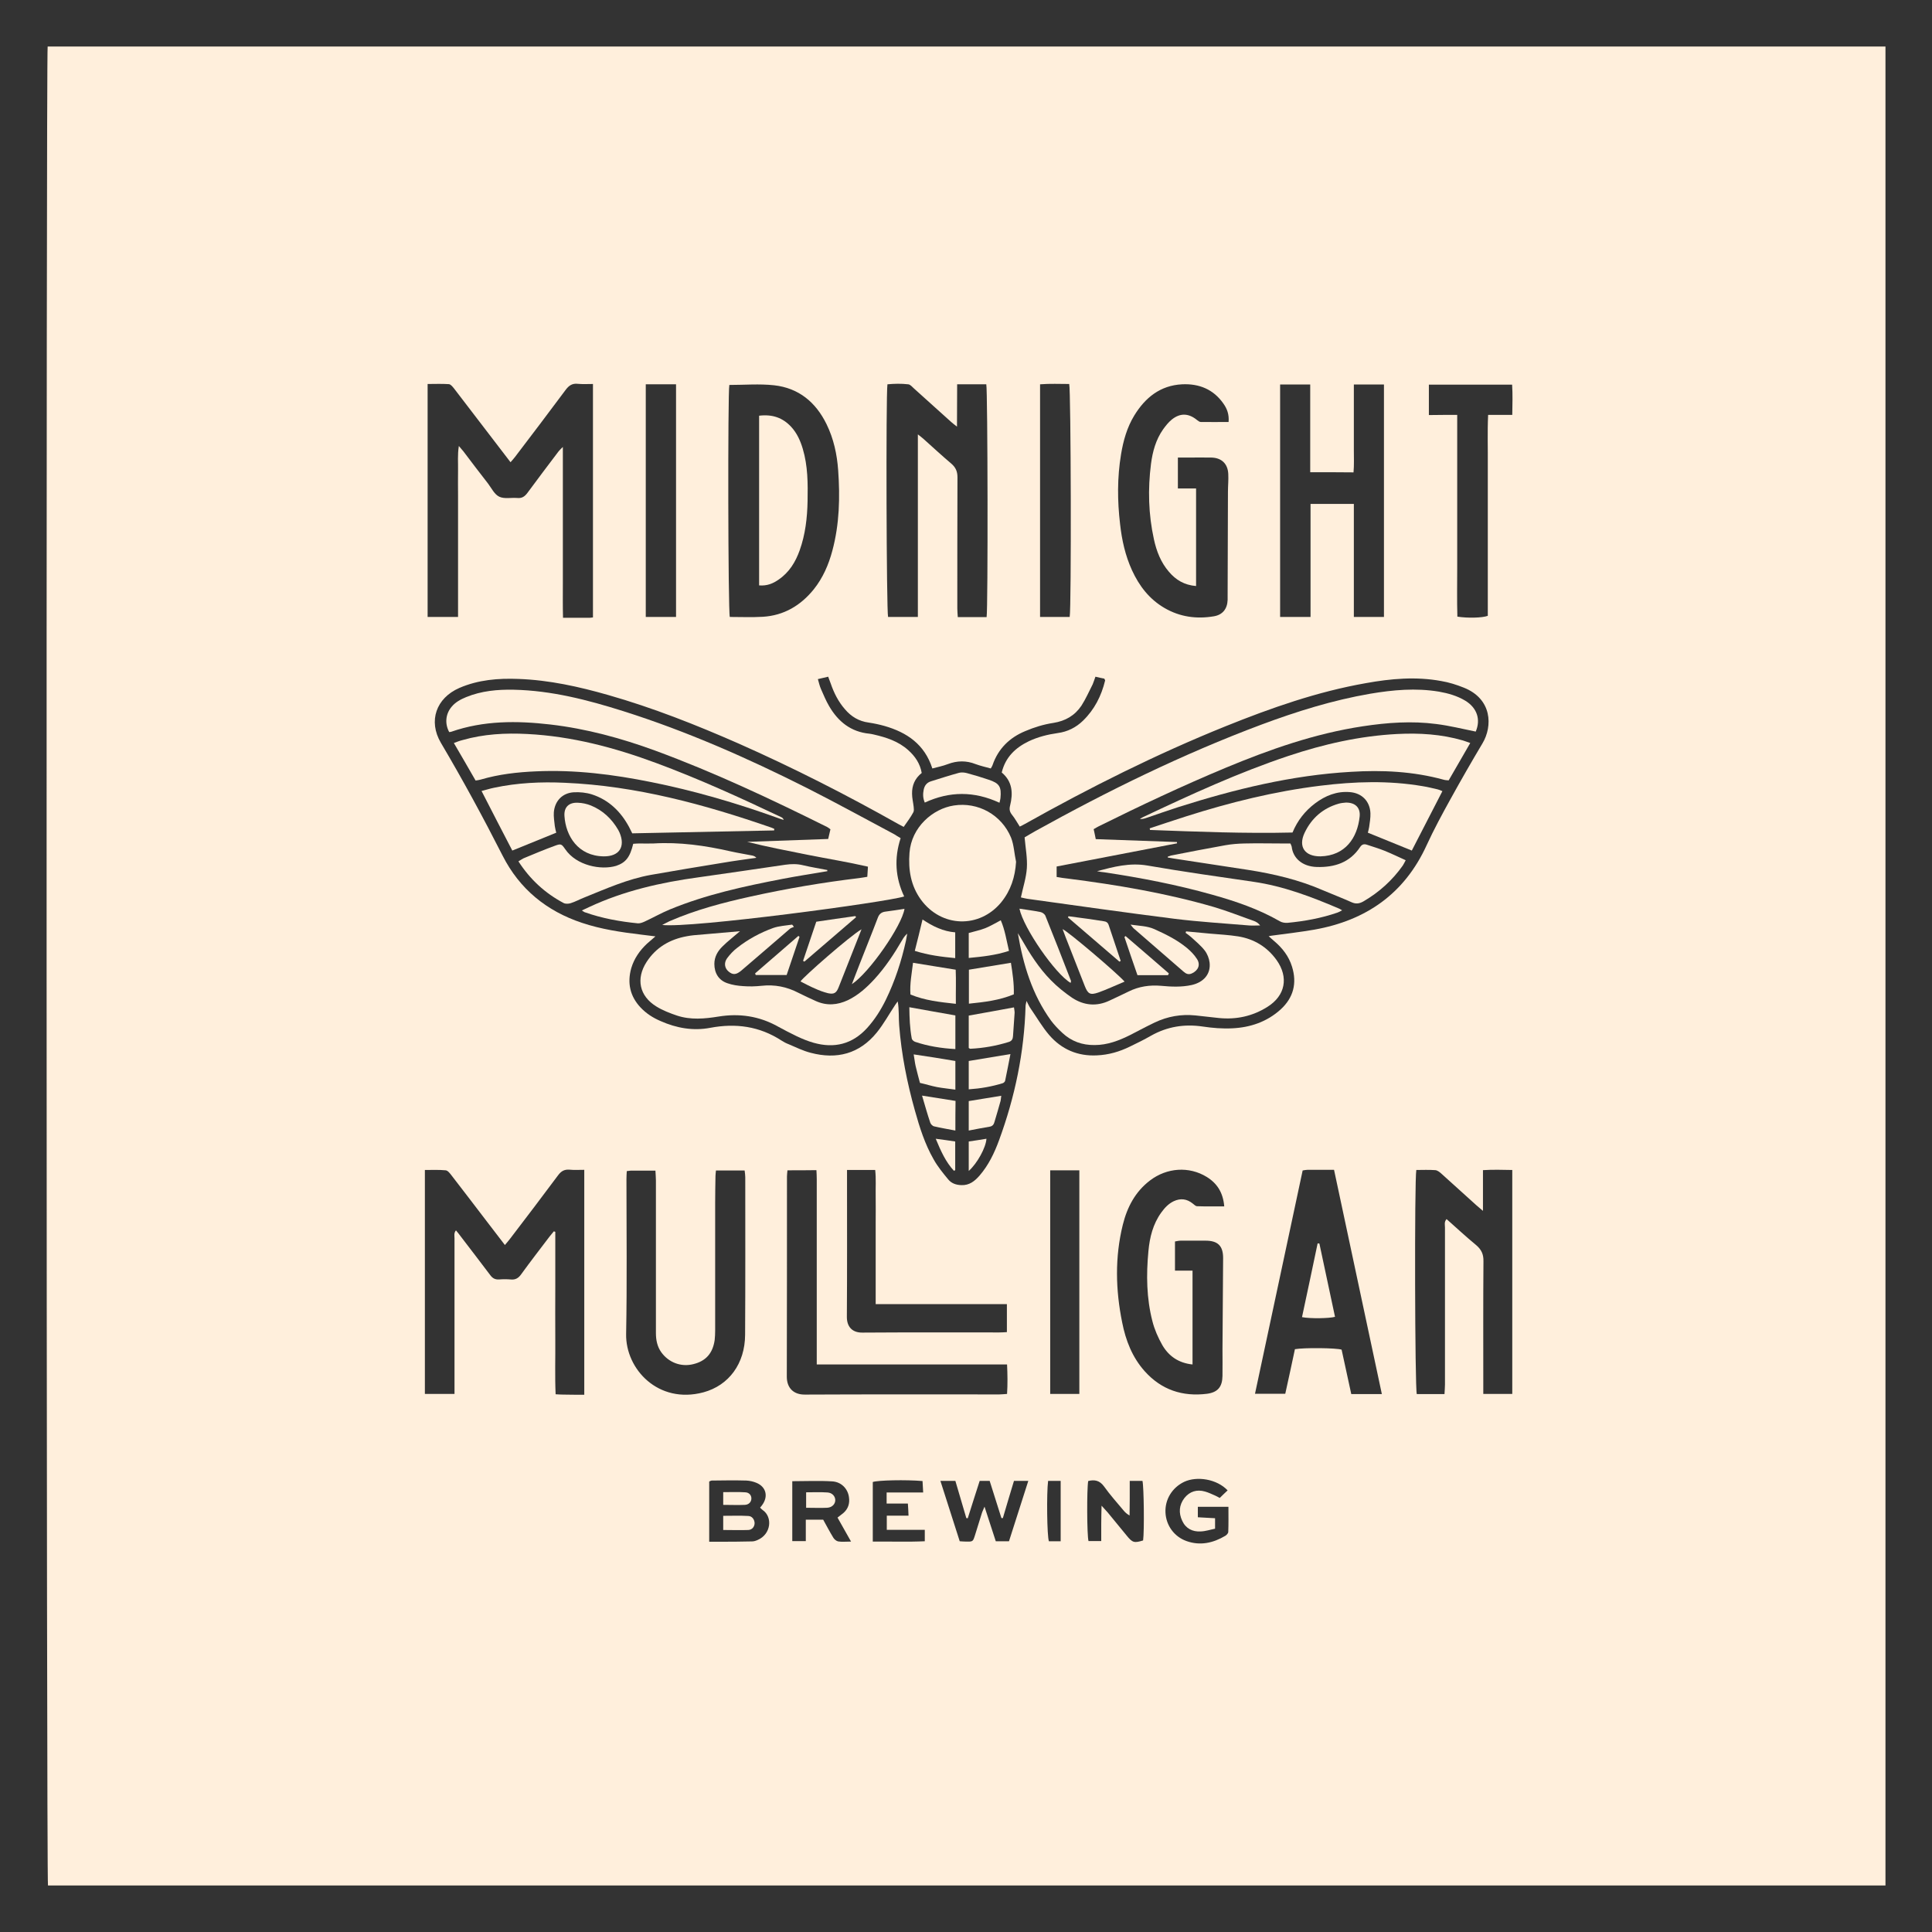 <?xml version="1.0" encoding="utf-8"?>
<!-- Generator: Adobe Illustrator 26.0.1, SVG Export Plug-In . SVG Version: 6.00 Build 0)  -->
<svg version="1.1" id="Layer_1" xmlns="http://www.w3.org/2000/svg" xmlns:xlink="http://www.w3.org/1999/xlink" x="0px" y="0px"
	 viewBox="0 0 1200 1200" style="enable-background:new 0 0 1200 1200;" xml:space="preserve">
<rect x="0" y="0" width="1200" height="1200" fill="#333333" stroke="none"/>
<style type="text/css">
	.st0{fill:#FFEFDC;}
</style>
<g>
	<path class="st0" d="M29.6,28.9c380.6,0,760.9,0,1141.5,0c0,380.7,0,761.3,0,1142.2c-380.4,0-760.9,0-1141.3,0
		C28.8,1167.8,28.6,35,29.6,28.9z M561.3,513.6c-1.3-0.7-2.4-1.3-3.4-1.8c-32.3-18.2-65.3-35-99.2-50
		c-26.4-11.6-53.2-22.2-80.9-30.1c-18.2-5.2-36.6-9.3-55.7-10c-12.6-0.5-25,0.5-36.8,5.6c-14.4,6.3-19.4,20.5-11.5,34
		c13.6,23,26.3,46.4,38.4,70.2c10.5,20.7,27.3,34.4,49.3,41.7c11.9,4,24.3,5.8,36.7,7.3c2.7,0.3,5.5,0.7,8.9,1.1
		c-2.2,1.9-3.7,3.2-5.2,4.5c-4.5,4.2-8,9.2-9.8,15.2c-2.6,9.2-0.8,17.5,5.8,24.5c3.5,3.7,7.7,6.4,12.4,8.4
		c9.9,4.4,20.3,6.2,30.8,4.2c15.9-3,30.6-1,44.3,7.9c1.4,0.9,2.9,1.7,4.5,2.3c4.5,1.9,8.9,4.1,13.6,5.3c16.2,4.3,30.3,0.7,41.1-12.6
		c4.3-5.3,7.6-11.4,11.4-17.1c0.5-0.8,1.1-1.5,1.6-2.2c0.9,5.2,0.5,10,0.9,14.9c1.4,18,4.9,35.6,9.8,53c2.9,10.4,6.2,20.8,11.6,30.2
		c2.5,4.5,5.8,8.5,9.1,12.5c2,2.4,4.8,3.4,8.1,3.5c5,0.2,8.3-2.5,11.3-5.9c5.6-6.5,9.2-14,12.1-21.9c9.9-26.9,15.7-54.7,16.5-83.5
		c0-0.7,0.3-1.5,0.6-3.1c1.1,2.1,1.7,3.6,2.6,4.8c3.8,5.5,7.2,11.4,11.5,16.4c7.7,8.9,17.7,13.2,29.6,12.6
		c7.3-0.3,14.1-2.3,20.6-5.5c4.4-2.1,8.8-4.3,13-6.7c10.1-5.7,20.8-7.4,32.2-5.7c6,0.9,12.2,1.4,18.2,1.1c11.2-0.5,21.6-4,30.1-11.7
		c8-7.3,10.3-16.3,7.1-26.6c-2-6.5-6-11.6-11.1-15.9c-1-0.9-2-1.7-3.4-3c1.2-0.2,1.7-0.4,2.2-0.4c8.8-1.2,17.6-2.2,26.2-3.7
		c32-5.7,55.9-22.2,69.7-52.4c4.5-9.8,9.7-19.4,14.9-28.8c6.4-11.6,13-23.1,19.8-34.5c6.4-10.7,6-27.6-11.6-34.6
		c-4.5-1.8-9.2-3.3-14-4.1c-15.7-2.9-31.3-1.5-46.8,1.3c-30.2,5.3-58.9,15.4-87.2,26.8c-42.9,17.3-84.2,38-124.5,60.6
		c-1,0.6-2.1,1.1-3.3,1.7c-1.7-2.6-3-5.1-4.8-7.3c-1.5-1.9-1.8-3.4-1.2-5.8c1.9-7.6,1.5-14.9-5.2-20.5c2.3-9.5,8.5-15.4,16.8-19.4
		c5.7-2.7,11.7-4.2,18-5.1c6.1-0.8,11.4-3.5,15.7-7.7c7.1-6.9,11.4-15.4,13.7-24.9c0.1-0.2-0.2-0.5-0.5-1.2
		c-1.6-0.3-3.5-0.7-5.5-1.2c-0.7,1.9-1.1,3.3-1.7,4.7c-2.3,4.5-4.3,9.1-7,13.3c-4.1,6.1-9.9,9.5-17.4,10.7c-6,0.9-11.9,2.7-17.5,5.1
		c-9.7,4-16.8,10.9-20.3,21.1c-0.2,0.7-0.7,1.3-1.1,2.1c-3.3-0.9-6.4-1.6-9.4-2.7c-5.8-2.3-11.5-2.2-17.3,0
		c-3.1,1.2-6.3,1.8-9.6,2.7c-4.8-15-15.8-22.4-29.7-26.4c-3.2-0.9-6.5-1.6-9.8-2.1c-6.1-0.8-10.9-3.7-14.8-8.3
		c-4.1-4.7-6.8-10.1-8.8-15.9c-0.5-1.4-1-2.7-1.6-4.3c-2.3,0.5-4.2,1-6.4,1.5c0.7,2.4,1.1,4.3,1.9,6.1c1.6,3.6,3.1,7.3,5.1,10.7
		c5.6,9.6,13.5,16,25,17.1c0.9,0.1,1.8,0.3,2.7,0.5c7.8,1.8,15.3,4.2,21.4,9.7c4.3,3.8,7.4,8.4,8.4,14.2c-4.3,3.4-6.1,7.8-6,12.9
		c0,2.7,0.7,5.4,1,8.1c0.1,1.1,0.3,2.5-0.2,3.4C565.6,507.7,563.5,510.4,561.3,513.6z M368.3,383.5c0-48.3,0-96.4,0-145
		c-3.3,0-6.4,0.2-9.4-0.1c-3.5-0.4-5.6,1.1-7.6,3.8c-10.4,14-20.9,27.8-31.4,41.6c-0.8,1.1-1.7,2-2.8,3.3
		c-3.8-4.9-7.3-9.5-10.8-14.1c-8.1-10.5-16.1-21.1-24.2-31.6c-0.9-1.1-2.1-2.7-3.3-2.8c-4.3-0.3-8.7-0.1-13.2-0.1
		c0,48.6,0,96.5,0,144.7c6.3,0,12.3,0,18.9,0c0-5.3,0-10.3,0-15.3c0-5,0-10.1,0-15.1c0-5,0-10.1,0-15.1c0-5,0-10.1,0-15.1
		s0-10.1,0-15.1c0-5-0.1-10.1,0-15.1c0.1-4.9-0.4-9.9,0.5-15.4c1.2,1.5,2,2.3,2.8,3.3c5.1,6.7,10.1,13.4,15.3,20
		c2.2,2.9,4,6.8,7,8.2c3.1,1.5,7.4,0.5,11.2,0.8c3,0.3,4.7-1,6.4-3.3c6.3-8.6,12.8-17.1,19.2-25.6c0.6-0.8,1.3-1.4,2.7-2.8
		c0,8,0,15,0,21.9c0,7,0,14,0,21s0,14,0,21s0,14,0,21c0,6.9-0.1,13.9,0.1,21.2c5.7,0,10.7,0,15.7,0
		C366.3,383.8,367.2,383.6,368.3,383.5z M362.9,866.3c0-46.9,0-93,0-139.7c-3.3,0-6.3,0.2-9.3-0.1c-3.1-0.2-5,0.9-6.9,3.4
		c-9.8,13.2-19.8,26.3-29.8,39.4c-1,1.3-2,2.5-3.3,4c-4.1-5.4-7.8-10.2-11.5-15c-7.2-9.4-14.4-18.9-21.7-28.3c-1-1.3-2.3-3-3.6-3.1
		c-4.2-0.4-8.4-0.2-12.9-0.2c0,46.6,0,92.7,0,139.1c6.2,0,12,0,18.4,0c0-2.1,0-3.9,0-5.7c0-30.3,0-60.7,0-91c0-1.5-0.5-3.2,0.9-4.9
		c1.2,1.4,2.1,2.6,3,3.8c6.1,8,12.3,16,18.3,24c1.4,1.9,2.9,2.8,5.4,2.7c2.4-0.2,4.9-0.2,7.3,0c2.9,0.3,4.8-0.8,6.5-3.2
		c5.7-7.9,11.7-15.6,17.6-23.4c0.9-1.1,1.8-2.2,2.7-3.3c0.3,0.1,0.6,0.2,0.9,0.3c0,11.2,0,22.4,0,33.6c0,11.1-0.1,22.3,0,33.4
		c0.1,11.2-0.3,22.5,0.2,33.9c1.8,0.1,3.1,0.2,4.5,0.2C354,866.3,358.2,866.3,362.9,866.3z M612.8,383.3
		c0.9-5.4,0.7-140.9-0.2-144.6c-5.8,0-11.7,0-18.1,0c0,8.7-0.1,17.1-0.1,26.3c-1.8-1.4-2.7-2.1-3.6-2.9
		c-7.7-6.9-15.4-13.9-23.1-20.8c-1.1-1-2.3-2.5-3.6-2.6c-4.3-0.5-8.7-0.4-12.9,0c-1,7.4-0.6,141.2,0.4,144.5c6,0,12,0,18.5,0
		c0-12.8,0-25.3,0-37.8c0-12.5,0-25,0-37.5c0-12.4,0-24.8,0-38.1c1.8,1.4,2.7,2.1,3.6,2.9c5.7,5.1,11.3,10.3,17.1,15.2
		c2.8,2.4,3.9,4.9,3.9,8.6c-0.1,27.1-0.1,54.3-0.1,81.4c0,1.8,0.2,3.5,0.3,5.4C601.1,383.3,606.8,383.3,612.8,383.3z M453,239.1
		c-1,4.8-0.8,140.7,0.3,144.1c6.8,0,13.6,0.3,20.5-0.1c13.1-0.8,23.5-7,31.6-17c5.7-7.1,9.3-15.4,11.6-24.1
		c4.4-16.4,4.8-33.1,3.6-49.9c-0.7-9.9-2.8-19.6-7.2-28.6c-6.7-13.7-17.3-22.5-32.6-24.2C471.6,238.3,462.4,239.1,453,239.1z
		 M813.8,293.3c0-18.5,0-36.4,0-54.5c-6.6,0-12.6,0-18.7,0c0,48.3,0,96.2,0,144.4c6.3,0,12.3,0,18.9,0c0-23.6,0-46.8,0-70.2
		c9.2,0,17.8,0,26.9,0c0,23.5,0,46.8,0,70.2c6.5,0,12.5,0,18.7,0c0-48.3,0-96.2,0-144.4c-6.3,0-12.3,0-18.7,0c0,4.9,0,9.4,0,14
		c0,4.4,0,8.8,0,13.3c0,4.6,0,9.1,0,13.7c0,4.5,0.2,9-0.2,13.6C831.6,293.3,823.1,293.3,813.8,293.3z M879.7,726.7
		c-1.2,6.1-0.9,136,0.3,139.2c5.5,0,11.1,0,17.2,0c0.1-2.1,0.3-4.1,0.3-6c0-32.5,0-64.9,0-97.4c0-1.7-0.6-3.6,1-5.3
		c6.2,5.5,12.1,11,18.3,16.1c3.3,2.8,4.7,5.7,4.6,10.1c-0.2,25.6-0.1,51.2-0.1,76.8c0,1.8,0,3.6,0,5.6c6.3,0,12,0,18,0
		c0-46.4,0-92.5,0-139.1c-6.1-0.1-11.9-0.3-18.2,0.1c0,8.6,0,16.5,0,25.3c-1.9-1.6-3-2.5-4.1-3.5c-7.2-6.5-14.5-13.1-21.7-19.6
		c-1.1-1-2.5-2.1-3.8-2.2C887.5,726.5,883.5,726.7,879.7,726.7z M763.1,262.1c0.4-4.8-1-8.3-3.2-11.4c-6.2-8.9-15.1-12.5-25.7-12
		c-13.6,0.7-22.9,8.3-29.7,19.4c-4.5,7.4-6.8,15.6-8.2,24.1c-2.4,14.4-2.3,28.9-0.6,43.3c1.1,9.9,3.2,19.5,7.4,28.7
		c4.5,9.8,10.8,18,20.3,23.5c9.5,5.5,19.8,6.9,30.5,5.1c5.5-0.9,8.4-4.6,8.6-10.2c0-1.1,0-2.1,0-3.2c0.1-21.3,0.1-42.7,0.2-64
		c0-3.7,0.4-7.3,0.2-11c-0.3-6.4-4.2-10.1-10.6-10.2c-4.9-0.1-9.8,0-14.6,0c-1.9,0-3.9,0-6.1,0c0,6.6,0,12.6,0,19.2
		c4,0,7.7,0,11.3,0c0,20.5,0,40.4,0,60.6c-7.3-0.6-12.6-3.8-16.9-8.9c-5-5.8-7.7-12.8-9.3-20.2c-3.4-15.5-3.8-31.1-1.8-46.8
		c1-7.6,3-15,7.5-21.4c1.6-2.2,3.3-4.4,5.4-6.1c5.2-4.2,10.5-4,15.7,0.3c0.7,0.5,1.5,1.2,2.3,1.2
		C751.5,262.2,757.1,262.1,763.1,262.1z M389.3,727.4c-0.1,1.8-0.2,3.4-0.2,5.1c0,32,0.4,64-0.2,96.1c-0.4,21.7,19.9,43.7,48,36.2
		c15.9-4.3,25.8-17.9,25.9-35.7c0.2-32.6,0.1-65.3,0.1-97.9c0-1.3-0.2-2.6-0.4-4.2c-6.1,0-11.8,0-17.8,0c-0.1,1.3-0.3,2.3-0.3,3.4
		c-0.1,5.6-0.2,11.3-0.2,16.9c0,26.4,0,52.8,0,79.1c0,2-0.1,4-0.3,5.9c-1.2,8.3-5.5,13.1-13.3,15c-7.6,1.9-15.2-1-19.8-7.3
		c-2.6-3.6-3.4-7.7-3.4-12.1c0-31.6,0-63.1,0-94.7c0-1.9-0.2-3.8-0.3-6.1c-5.2,0-9.9,0-14.6,0C391.7,727,390.7,727.3,389.3,727.4z
		 M858.3,865.9c-10-46.8-19.8-92.9-29.7-139.3c-5.8,0-11.2,0-16.5,0c-0.9,0-1.8,0.2-3,0.4c-9.9,46.2-19.7,92.3-29.6,138.7
		c6.7,0,12.7,0,18.8,0c2.1-9.5,4.1-18.7,6-27.7c5.7-1,25.7-0.8,29,0.3c2,9.1,4,18.3,6,27.6C845.8,865.9,851.7,865.9,858.3,865.9z
		 M760.4,749.3c-0.7-8.5-4.4-14.3-10.9-18.3c-10.9-6.7-24.7-5.8-35.2,2.2c-9.2,7-14.2,16.6-16.9,27.5c-5,20.2-4.5,40.5-0.4,60.7
		c2.2,11.2,6.3,21.7,14,30.3c10.4,11.6,23.5,15.9,38.7,14c6.7-0.9,9.5-4.3,9.6-11.1c0.1-5.5,0-11,0-16.5c0.1-18.9,0.3-37.8,0.4-56.7
		c0-7.6-3.3-10.8-10.9-10.8c-5.2,0-10.4,0-15.5,0c-1.2,0-2.3,0.3-3.5,0.5c0,6,0,11.7,0,18.1c3.9,0,7.4,0,10.9,0
		c0,19.8,0,38.9,0,58.3c-8.7-0.9-14.8-5.2-18.8-12.1c-2.6-4.6-4.8-9.6-6.1-14.7c-3.7-14.3-3.9-28.9-2.5-43.6c0.8-8.6,2.8-16.8,8-24
		c2.1-2.9,4.4-5.4,7.7-7c4.3-2,8.2-1.5,11.9,1.5c0.8,0.6,1.7,1.6,2.6,1.6C748.8,749.4,754.3,749.3,760.4,749.3z M489.1,726.9
		c-0.1,1.4-0.3,2.6-0.3,3.8c0,41.5,0,82.9-0.1,124.4c0,7.1,4.3,11.2,11.3,11.1c40.2-0.2,80.5-0.1,120.7-0.1c1.5,0,2.9-0.2,4.8-0.3
		c0.4-6.2,0.3-12,0-18.3c-39.5,0-78.5,0-118.2,0c0-2.2,0-3.9,0-5.7c0-36.4,0-72.9,0-109.3c0-1.9-0.1-3.8-0.2-5.7
		C500.8,726.9,495.1,726.9,489.1,726.9z M905.1,257.7c0,10.9,0,21.2,0,31.5c0,10.5,0,21,0,31.5c0,10.4,0,20.7,0,31.1
		c0,10.4-0.2,20.9,0.1,31.2c6.2,1,15.5,0.8,18.9-0.5c0-10.2,0-20.6,0-30.9c0-10.4,0-20.7,0-31.1c0-10.5,0-21,0-31.5
		c0.1-10.3-0.3-20.6,0.2-31.3c5.1,0,9.8,0,15,0c0.1-6.6,0.3-12.7-0.1-18.8c-17.6,0-34.6,0-51.7,0c0,6.3,0,12.3,0,18.9
		C893.5,257.7,899,257.7,905.1,257.7z M543.9,810c0-6.2,0-11.6,0-17.1c0-5.5,0-11,0-16.5c0-5.6,0-11.3,0-16.9c0-5.5,0.1-11,0-16.5
		c-0.1-5.4,0.3-10.8-0.3-16.3c-6,0-11.6,0-17.5,0c0,1.7,0,3.1,0,4.4c0,29,0.1,57.9-0.1,86.9c0,5.7,3,9.8,9.7,9.7
		c28.3-0.2,56.7-0.1,85-0.1c1.5,0,3-0.1,4.7-0.2c0-5.9,0-11.4,0-17.4C598.3,810,571.5,810,543.9,810z M401.1,238.7
		c0,48.4,0,96.3,0,144.5c6.4,0,12.5,0,18.8,0c0-48.3,0-96.2,0-144.5C413.5,238.7,407.5,238.7,401.1,238.7z M646,383.2
		c6.5,0,12.5,0,18.4,0c1.1-5.5,0.8-141.2-0.3-144.7c-5.9,0-11.9-0.3-18.1,0.2C646,287.1,646,334.9,646,383.2z M652.3,726.9
		c0,46.6,0,92.6,0,138.9c6.1,0,12,0,18.1,0c0-46.4,0-92.5,0-138.9C664.4,726.9,658.5,726.9,652.3,726.9z M584.1,919.8
		c4.2,13,8.1,25.3,12,37.5c1.6,0.1,2.6,0.2,3.7,0.2c4.5,0.1,4.5,0.1,5.8-4c1.4-4.5,2.8-9,4.2-13.5c0.3-1.1,0.9-2.1,1.7-4.2
		c2.6,7.9,4.8,14.8,7,21.5c2.9,0,5.4,0,8.2,0c4-12.4,7.9-24.8,12-37.5c-3.4,0-6,0-8.9,0c-2.4,7.8-4.6,15.4-6.9,23.1
		c-0.3,0-0.6,0-0.9,0c-2.4-7.6-4.8-15.3-7.3-23.1c-2.1,0-4,0-6.2,0c-2.5,7.8-5,15.5-7.4,23.2c-0.3,0-0.6,0-0.9-0.1
		c-2.3-7.7-4.5-15.4-6.8-23.1C590.2,919.8,587.6,919.8,584.1,919.8z M440.5,957.6c2.1,0,3.6,0,5.1,0c7.2,0,14.3,0,21.5-0.2
		c1.2,0,2.4-0.4,3.5-0.9c8.4-3.6,9.4-14.3,3.1-18.6c-0.6-0.4-1.1-1-1.6-1.5c0.6-0.7,1-1.1,1.3-1.6c3.9-5.3,2.5-11.3-3.6-13.8
		c-1.9-0.8-4.1-1.3-6.2-1.4c-7.2-0.2-14.3-0.1-21.5,0c-0.5,0-1.1,0.4-1.6,0.6C440.5,932.5,440.5,944.7,440.5,957.6z M492.1,920
		c0,12.5,0,24.7,0,37.2c2.8,0,5.3,0,8.4,0c0-4.6,0-8.9,0-13.3c4,0,7.3,0,10.8,0c2.1,3.8,4.1,7.6,6.3,11.2c0.6,1,1.9,2.1,3,2.3
		c2.3,0.4,4.7,0.1,8,0.1c-3.1-5.5-5.7-10.2-8.4-14.9c1.4-1.1,2.5-1.9,3.6-2.8c3-2.6,4.1-6,3.5-9.9c-0.7-5.2-4.7-9.5-10.5-9.8
		C508.8,919.6,500.7,920,492.1,920z M701.7,919.8c0,3.9,0,7.4,0,10.9c0,3.5-0.1,7.1-0.1,10.6c-1.8-1-2.9-2.1-3.8-3.2
		c-4.1-4.9-8.4-9.7-12.1-14.9c-2.7-3.7-5.9-4.3-9.8-3.3c-0.9,4.9-0.8,34,0.2,37.3c2.5,0,5,0,7.9,0c0-3.8,0-7.3,0-10.8
		c0-3.4,0.1-6.8,0.2-11.2c1.8,2,2.8,3.1,3.8,4.2c4,4.8,7.9,9.7,11.9,14.5c3.5,4.3,4.6,4.6,10.1,2.9c0.8-5.7,0.5-33.5-0.4-37
		C707.2,919.8,704.8,919.8,701.7,919.8z M762.5,925.7c-6.7-7.1-19.1-9-27-5.3c-7.5,3.6-12,11-11.6,19.1c0.4,8.1,5.5,15,13.1,17.7
		c8.5,3,16.5,1.2,24.1-3.3c0.8-0.5,1.8-1.6,1.8-2.4c0.2-5.1,0.1-10.3,0.1-15.6c-6.7,0-12.8,0-19,0c0,2.4,0,4.4,0,6.5
		c3.9,0.2,7.3,0.4,10.7,0.6c0,2.3,0,4.1,0,6.5c-3,0.6-5.9,1.6-8.9,1.7c-5.1,0.3-9.3-1.8-11.5-6.6c-2.3-4.9-2-9.8,1.4-14.2
		c3.3-4.1,7.7-5.4,12.7-4c2.2,0.6,4.2,1.6,6.3,2.5c0.9,0.4,1.8,0.9,2.9,1.5C759.2,928.8,760.7,927.4,762.5,925.7z M542.1,957.5
		c11.2-0.1,21.7,0.3,32.3-0.2c0-2.6,0-4.6,0-7.1c-8.1,0-15.8,0-23.6,0c0-3.1,0-5.7,0-8.8c4.6,0,8.8,0,13.5,0
		c-0.1-2.7-0.2-4.8-0.4-7.5c-4.7,0-8.9,0-13.2,0c0-2.4,0-4.3,0-6.9c7.6,0,15,0,22.7,0c-0.2-2.9-0.3-5-0.4-7.1
		c-10.3-0.9-27.8-0.5-30.9,0.6C542.1,932.6,542.1,944.7,542.1,957.5z M651,919.8c-1,7.4-0.7,34.5,0.5,37.5c2.4,0,4.7,0,7.3,0
		c0-12.6,0-25,0-37.5C656,919.8,653.6,919.8,651,919.8z"/>
	<path class="st0" d="M559.4,520.6c-4.1,12.5-3.3,24.6,2.2,36.2c-10.5,3.5-132.7,19.9-150.3,17.7c2-1,3.2-1.7,4.5-2.3
		c16.3-7.1,33.4-11.6,50.7-15.4c22.2-4.9,44.6-8.7,67.1-11.4c1.6-0.2,3.2-0.5,5.1-0.8c0.1-2.1,0.2-3.9,0.4-6.3
		c-12.6-2.9-25.1-4.9-37.6-7.4c-12.5-2.5-25-4.9-37.4-8c16.7-0.6,33.4-1.2,50.3-1.8c0.5-2.1,0.9-4,1.4-6c-0.8-0.6-1.4-1.1-2-1.4
		c-35-17.4-70.2-34-106.9-47.5c-21.1-7.7-42.7-13.6-65.1-16.2c-20.7-2.4-41.4-2.5-61.5,4.5c-0.4,0.1-0.9,0.2-1.3,0.2
		c-2.8-5.2-2.3-11.2,1.5-15.7c2.4-2.9,5.6-4.6,9-6c9.5-3.9,19.5-4.8,29.6-4.6c23.4,0.5,45.8,6.3,68,13.3
		c39.5,12.5,77.3,29.2,114.2,47.8c18.2,9.2,36.1,19.1,54.2,28.7C556.5,518.8,557.6,519.6,559.4,520.6z"/>
	<path class="st0" d="M916.6,454.4c-8.4-1.7-16.4-3.7-24.5-4.7c-15.2-2-30.4-0.9-45.6,1.4c-29.8,4.5-57.9,14.4-85.5,25.9
		c-26.6,11.1-52.7,23.4-78.5,36.2c-0.9,0.5-1.9,1-3.2,1.8c0.4,2,0.9,4,1.3,6.2c17,0.6,33.7,1.2,50.4,1.8c0,0.3,0.1,0.5,0.1,0.8
		c-24.9,4.8-49.8,9.6-74.8,14.4c0,2.3,0,4.2,0,6.5c2.4,0.4,4.6,0.8,6.9,1c30.6,3.9,60.9,9,90.6,17.6c8.5,2.5,16.7,5.8,25,8.7
		c1.4,0.5,2.7,1.3,3.9,2.8c-2.3,0-4.7,0.2-7,0c-15.3-1.3-30.7-2.2-46-4.1c-30.2-3.8-60.4-8.1-90.6-12.3c-1.8-0.2-3.6-0.7-5-1
		c1.3-6.2,3.3-12.2,3.7-18.2c0.4-6.1-0.8-12.3-1.4-19.1c1.8-1,4.1-2.5,6.5-3.8c45.4-25.2,91.9-48,140.5-66.2
		c22-8.2,44.4-15.2,67.6-19.2c14.2-2.4,28.4-3.7,42.8-1.3c5.7,1,11.3,2.6,16.3,5.6C917.5,439.7,919.8,447,916.6,454.4z"/>
	<path class="st0" d="M459.6,578.4c-4,3.5-7.6,6.2-10.8,9.4c-3,2.9-5.1,6.5-5.1,10.9c0,5.7,2.7,10.2,8.1,12c3.1,1.1,6.5,1.6,9.8,1.8
		c3.8,0.3,7.6,0.2,11.4-0.2c8.2-0.9,15.7,0.6,23,4.4c3.5,1.8,7.1,3.4,10.8,5.1c6.7,3,13.3,2.5,19.9-0.6c6.4-3.1,11.6-7.8,16.4-13
		c6.7-7.3,12.2-15.6,17.2-24.2c0.8-1.4,1.7-2.8,3.2-4.1c-0.3,1.5-0.5,3-0.8,4.4c-2.8,12.7-6.8,25-12.5,36.7
		c-3.1,6.3-6.8,12.2-11.6,17.5c-9.2,10.1-20.4,12.8-33.2,9.2c-3.6-1-7.2-2.5-10.6-4.1c-4-1.9-7.9-4-11.8-6.1
		c-11.5-6.4-23.8-8.2-36.7-6.1c-8.6,1.4-17.3,2.2-25.8-0.6c-4.4-1.5-8.9-3.2-12.9-5.7c-10.5-6.5-12.7-17.2-6-27.6
		c5.9-9.1,14.5-14.1,25.1-16c1.3-0.2,2.7-0.5,4.1-0.6C440.1,580.1,449.5,579.3,459.6,578.4z"/>
	<path class="st0" d="M736.7,578.5c5,0.5,10,0.9,15,1.4c5.8,0.5,11.6,0.8,17.3,1.7c9.9,1.6,18,6.5,23.9,14.7
		c7.6,10.7,5.5,22.1-5.7,29.1c-9.2,5.8-19.3,8-30.2,6.9c-4.9-0.5-9.7-1.1-14.5-1.6c-8.9-0.9-17.3,0.6-25.3,4.4
		c-5.1,2.4-10,5.1-15.1,7.7c-7,3.5-14.2,6.3-22.2,6.3c-7.7,0.1-14.4-2.3-20-7.5c-2.6-2.4-5-4.9-7.1-7.7
		c-11.7-16.2-17.3-34.7-20.6-54.3c0.7,1.2,1.5,2.4,2.2,3.6c5.2,9.1,10.9,18.1,18.3,25.6c4,4.1,8.6,7.8,13.3,11
		c7.2,4.7,15.1,5.5,23.1,1.7c4-1.9,8-3.7,12-5.7c6.3-3.1,13-4.1,20-3.5c6.4,0.6,12.8,0.9,19.1-0.5c7.5-1.7,11.9-6.9,11.1-13.9
		c-0.3-2.6-1.4-5.4-3-7.5c-2.4-3.1-5.5-5.6-8.4-8.3c-1.1-1-2.3-1.8-3.5-2.7C736.5,579.1,736.6,578.8,736.7,578.5z"/>
	<path class="st0" d="M631.1,535.3c-0.6,9.5-3.3,17.8-9.2,25.1c-13.6,16.5-37.3,15.7-49.9-1.6c-6.3-8.7-7.9-18.5-7.1-29.1
		c1.2-15.9,14.4-27.4,27.6-29.4c14.9-2.3,29.6,5.7,35.5,20C629.8,524.9,630,530.3,631.1,535.3z"/>
	<path class="st0" d="M714.1,514.5c7.5-2.5,15-5,22.5-7.4c27.3-8.7,55.1-15.6,83.7-19.1c21.1-2.6,42.2-3.3,63.3,0.3
		c3.2,0.5,6.3,1.3,9.4,2c0.9,0.2,1.7,0.6,2.9,1.1c-6.4,12.4-12.7,24.6-19,36.9c-9.2-3.7-18-7.3-27.3-11.1c0.2-0.9,0.6-2.2,0.8-3.5
		c0.4-2.9,0.9-5.7,0.8-8.6c-0.3-7.4-5.3-12.5-12.7-13.1c-8.2-0.7-15.3,2.2-21.7,7c-6.2,4.7-10.9,10.6-14,18.1
		c-29.5,0.7-59-0.5-88.5-1.6C714.2,515.2,714.2,514.8,714.1,514.5z"/>
	<path class="st0" d="M480.8,515.8c-29.4,0.6-58.7,1.2-88.1,1.8c-0.8-1.7-1.4-2.9-2-4c-5.2-9.6-12.6-16.8-23.1-20.2
		c-3.5-1.1-7.5-1.5-11.2-1.3c-7,0.4-11.8,5.3-12.4,12.4c-0.2,2.8,0.3,5.7,0.6,8.6c0.2,1.5,0.6,2.9,0.9,4.1
		c-9.1,3.7-17.9,7.3-27.3,11.1c-6.3-12.1-12.6-24.3-19.1-37c2.8-0.7,5.2-1.5,7.7-2c14.5-3.1,29.3-3.8,44.1-3.1
		c44.3,1.9,86.5,13.4,128.1,27.8c0.7,0.2,1.4,0.6,2,0.9C480.9,515.1,480.8,515.5,480.8,515.8z"/>
	<path class="st0" d="M295.4,484.8c-4.5-7.8-8.8-15.3-13.5-23.3c1.9-0.7,3.6-1.4,5.3-1.8c13.2-3.8,26.7-4.5,40.3-3.8
		c27.7,1.4,54.1,8.4,80,18c26.5,9.8,52.1,21.5,77.6,33.6c0.7,0.3,1.3,0.7,1.7,1.8c-1.5-0.5-2.9-0.9-4.4-1.5
		c-25.4-9.1-51.3-16.7-77.8-22c-23.7-4.8-47.5-7.8-71.7-6.7c-11.6,0.5-23.1,1.8-34.3,5.1C297.6,484.5,296.7,484.6,295.4,484.8z"/>
	<path class="st0" d="M913.2,461.5c-4.6,8-8.9,15.5-13.4,23.2c-1.1-0.1-2.1-0.1-3.1-0.4c-18.9-5.2-38.2-6.1-57.6-4.9
		c-36.8,2.1-72.2,10.8-107.2,21.9c-6.5,2.1-13,4.4-19.5,6.6c-1.4,0.5-2.8,0.9-4.4,0.8c0.6-0.4,1.2-0.8,1.8-1.1
		c29.6-14,59.4-27.7,90.5-38.1c21.9-7.3,44.3-12.4,67.5-13.6c13.8-0.7,27.4,0.1,40.8,4C909.9,460.3,911.2,460.8,913.2,461.5z"/>
	<path class="st0" d="M725.3,532.1c0.7-0.2,1.3-0.5,2-0.7c11.2-2.2,22.4-4.4,33.7-6.4c3.9-0.7,7.8-1,11.8-1.1c8.1-0.2,16.2,0,24.2,0
		c1.5,0,3,0,4.5,0c0.4,0.9,0.7,1.5,0.8,2c0.8,7,6.4,12.3,15.6,12.6c11,0.3,20.5-2.7,26.9-12.4c1.2-1.8,2.6-2,4.3-1.4
		c3.6,1.2,7.3,2.3,10.8,3.7c4.4,1.8,8.6,3.8,13.2,5.9c-0.7,1.3-1.2,2.4-1.8,3.3c-6.5,9.2-14.7,16.6-24.5,22.3
		c-2.5,1.4-4.6,1.7-7.3,0.5c-5.8-2.6-11.8-4.9-17.7-7.4c-14.9-6.5-30.6-10.2-46.6-12.7c-15.5-2.4-31-4.7-46.5-7.1
		c-1.1-0.2-2.2-0.4-3.4-0.6C725.3,532.5,725.3,532.3,725.3,532.1z"/>
	<path class="st0" d="M393.3,524.1c1.4-0.1,2.6-0.2,3.8-0.2c2.9,0,5.8,0.1,8.7,0c16.3-1,32.2,1.3,48,4.9c4.5,1,9,1.7,13.5,2.6
		c0.8,0.2,1.7,0.5,2.5,1.4c-7,1-14,1.9-20.9,3.1c-14.9,2.4-29.8,4.9-44.6,7.5c-14.5,2.6-27.9,8.6-41.5,14.1
		c-2.8,1.1-5.5,2.6-8.4,3.5c-1.3,0.4-3.1,0.5-4.3-0.1c-11.5-6.1-20.8-14.6-28.1-25.9c1.2-0.7,2.2-1.4,3.2-1.9
		c6.5-2.7,12.9-5.4,19.5-7.8c3.8-1.4,4.1-1.1,6.4,2.2c7,10.2,22.2,13.1,31.6,10.3C388.6,535.8,391.3,532.5,393.3,524.1z"/>
	<path class="st0" d="M681.4,541.1c10.2-2.7,20.3-5.4,31.3-3.5c21.9,3.8,43.9,6.9,65.9,10.1c18.6,2.7,35.9,9.3,53,16.6
		c0.6,0.2,1,0.6,2,1.1c-1.1,0.6-1.9,1.1-2.8,1.4c-10.1,3.5-20.6,5.4-31.2,6.4c-1.5,0.1-3.4-0.2-4.7-1c-13.2-7.6-27.4-12.4-42-16.5
		c-22-6.2-44.4-10.5-67-13.9C684.3,541.7,682.9,541.4,681.4,541.1z"/>
	<path class="st0" d="M513.9,541.1c-9.3,1.6-18.6,3-27.9,4.8c-23.8,4.6-47.5,9.7-70,19c-5.3,2.2-10.4,5.1-15.6,7.5
		c-1.3,0.6-2.9,1.2-4.2,1.1c-11.2-1.1-22.3-3.1-33-6.9c-0.4-0.1-0.8-0.5-1.8-1.1c1.8-0.8,3.2-1.5,4.5-2.1
		c21.6-10.1,44.6-15.3,68.1-18.5c17.9-2.5,35.9-5.2,53.8-7.8c3.6-0.5,7.2-0.6,10.9,0.3c5,1.2,10.1,2,15.2,3
		C513.8,540.6,513.8,540.9,513.9,541.1z"/>
	<path class="st0" d="M375,531.9c-16.1-0.2-23.6-12.8-24.4-25c-0.4-5.6,2.8-8.6,8.4-8.3c2.7,0.1,5.5,0.7,8,1.7c7.4,3,13,8.3,17,15.2
		c0.3,0.5,0.6,1.1,0.8,1.6C388.6,526,384.6,532,375,531.9z"/>
	<path class="st0" d="M820.2,531.9c-9.7,0.1-14-5.9-9.9-14.6c4.3-9.1,11.4-15.3,21.1-18.1c1.4-0.4,3-0.6,4.5-0.7
		c5.7-0.1,9.2,3,8.6,8.7C843.1,520.5,835.5,531.5,820.2,531.9z"/>
	<path class="st0" d="M593.4,651.6c-8.8-0.5-17-1.8-25-4.5c-0.9-0.3-2-1.3-2.1-2.1c-1.2-6.4-1.4-12.9-1.5-19.4
		c9.8,1.8,19,3.4,28.6,5.1C593.4,637.4,593.4,644.1,593.4,651.6z"/>
	<path class="st0" d="M601.7,650.9c0-6.6,0-13.4,0-20.1c9.4-1.7,18.6-3.3,28.1-5.1c0.1,1,0.4,2.2,0.4,3.3c-0.3,4.8-0.7,9.7-1,14.5
		c-0.1,1.8-0.7,3.1-2.7,3.7c-7.7,2.4-15.6,3.8-23.7,4.2C602.5,651.5,602.2,651.2,601.7,650.9z"/>
	<path class="st0" d="M593.7,623.5c-10.1-1.1-19.3-2.1-28.2-5.8c-0.5-6.6,0.8-13,1.6-19.7c8.9,1.5,17.4,2.8,26.5,4.3
		C593.9,609,593.6,615.9,593.7,623.5z"/>
	<path class="st0" d="M629.7,617.6c-9.2,3.8-18.3,4.8-27.9,5.8c0-7.2,0-14.1,0-21.1c8.6-1.4,17.1-2.8,26.1-4.3
		C628.9,604.4,629.9,610.8,629.7,617.6z"/>
	<path class="st0" d="M535.1,577.2c-2.7,6.8-5.3,13.5-8,20.3c-2.1,5.2-4.1,10.5-6.2,15.7c-1.4,3.6-2.9,4.5-6.6,3.7
		c-2.8-0.7-5.5-1.7-8.1-2.9c-3.1-1.3-6-2.9-9-4.4C498.9,606.8,528.1,581.2,535.1,577.2z"/>
	<path class="st0" d="M698.5,609.7c-5.8,2.4-11,4.9-16.4,6.8c-5,1.7-6.4,0.8-8.3-4c-4-10.2-8-20.4-12-30.6c-0.6-1.5-1.1-3.1-1.8-4.8
		C663.2,578.4,693.3,603.9,698.5,609.7z"/>
	<path class="st0" d="M620.8,498.6c-15.8-7.3-31-7.2-46.4-0.1c-1.2-2.8-1.2-5.3-0.7-7.9c0.5-2.6,1.9-4.5,4.5-5.3
		c5.8-1.8,11.6-3.7,17.5-5.3c1.5-0.4,3.4-0.2,4.9,0.2c4.5,1.2,9.1,2.6,13.5,4.1c6.7,2.2,8,4.4,7.3,11.5
		C621.3,496.6,621.1,497.3,620.8,498.6z"/>
	<path class="st0" d="M665,610.5c-9.4-5.4-29.3-34-31.8-46.1c4.4,0.7,8.8,1.2,13.1,2.1c1.1,0.2,2.6,1.3,3,2.3
		c5.4,13.4,10.7,26.9,15.9,40.4C665.3,609.5,665,610,665,610.5z"/>
	<path class="st0" d="M529.1,611.3c1.8-4.6,3.2-8.3,4.6-11.9c3.8-9.8,7.8-19.5,11.5-29.3c0.9-2.5,2.4-3.6,4.9-3.9
		c3.9-0.5,7.8-1.1,11.7-1.7C560.2,574.9,540.1,604,529.1,611.3z"/>
	<path class="st0" d="M493.1,575.7c-0.8,0.4-1.8,0.6-2.5,1.2c-10,8.6-20,17.3-30.1,25.9c-3.2,2.7-5.3,2.9-8,0.6
		c-2.4-2-3-5.3-0.9-8.2c1.8-2.4,3.9-4.7,6.3-6.5c6.7-5.3,14.3-9.4,22.3-12.3c3.7-1.3,7.9-1.5,11.8-2.1
		C492.4,574.7,492.8,575.2,493.1,575.7z"/>
	<path class="st0" d="M702.2,574.3c5.5,0.8,10.3,0.8,14.8,2.8c7.1,3.2,14,6.6,20.1,11.6c2.4,2,4.7,4.3,6.4,7
		c2.3,3.6,0.7,7.1-3.2,8.9c-2.2,1-3.7,0.2-5.3-1.2c-10.3-9-20.7-17.9-31-26.9C703.6,576.1,703.2,575.5,702.2,574.3z"/>
	<path class="st0" d="M593.4,659c0,6,0,11.6,0,17.8c-4-0.6-7.7-0.9-11.4-1.6c-3.6-0.7-7-1.8-10.6-2.6c-0.9-3.5-1.9-7-2.7-10.5
		c-0.5-2.2-0.7-4.5-1.2-7.2C576.3,656.2,584.7,657.5,593.4,659z"/>
	<path class="st0" d="M601.7,676.6c0-6.1,0-11.8,0-17.6c8.5-1.4,16.8-2.8,25.9-4.3c-1.1,5.8-2.2,11.2-3.3,16.6
		c-0.1,0.6-0.9,1.3-1.5,1.5C616,674.9,609.1,676.1,601.7,676.6z"/>
	<path class="st0" d="M568.2,590.6c1.7-6.7,3.2-12.7,4.8-19.5c6.4,4.3,12.8,7.4,20.3,8c0,5.3,0,10.4,0,16
		C584.9,594.3,576.7,593.3,568.2,590.6z"/>
	<path class="st0" d="M626.7,590.6c-8.2,2.7-16.4,3.6-25,4.4c0-5.3,0-10.3,0-15.5c3.4-1,7-1.7,10.3-3c3.2-1.3,6.2-3.1,9.6-4.9
		C624.2,577.6,625.1,583.9,626.7,590.6z"/>
	<path class="st0" d="M593.4,702.2c-4.7-0.9-9-1.6-13.2-2.6c-1-0.2-2.1-1.4-2.4-2.3c-1.8-5.3-3.3-10.7-5.1-16.8
		c7.3,1.2,13.9,2.2,20.8,3.3C593.4,689.9,593.4,695.7,593.4,702.2z"/>
	<path class="st0" d="M601.7,702.2c0-6.6,0-12.3,0-18.3c6.7-1.1,13.2-2.2,20.2-3.3c-0.2,1.2-0.2,2.2-0.4,3.1
		c-1.2,4.4-2.5,8.7-3.8,13.1c-0.4,1.6-1.2,2.7-3,3C610.5,700.5,606.4,701.3,601.7,702.2z"/>
	<path class="st0" d="M695.3,597.3c-10.7-9.2-21.3-18.3-32-27.5c0.1-0.2,0.3-0.5,0.4-0.7c4,0.5,8,1.1,12,1.6c3.3,0.5,6.6,1,9.9,1.5
		c1.5,0.2,2.5,0.8,3,2.3c2.5,7.5,5,14.9,7.5,22.4C695.9,596.9,695.6,597.1,695.3,597.3z"/>
	<path class="st0" d="M531.7,569.7c-10.7,9.2-21.4,18.4-32.1,27.6c-0.3-0.2-0.5-0.4-0.8-0.5c2.7-8,5.4-16,8.2-24.3
		c8.1-1.2,16.2-2.4,24.2-3.5C531.5,569.2,531.6,569.5,531.7,569.7z"/>
	<path class="st0" d="M496.6,581.9c-2.7,8-5.4,16-8,23.7c-6.7,0-12.9,0-19.2,0c-0.1-0.3-0.3-0.7-0.4-1c9-7.8,17.9-15.5,26.9-23.3
		C496.1,581.5,496.4,581.7,496.6,581.9z"/>
	<path class="st0" d="M725.5,605.7c-6.1,0-12.1,0-19,0c-2.6-7.5-5.4-15.6-8.1-23.7c0.2-0.2,0.5-0.4,0.7-0.6
		c9.1,7.7,17.9,15.5,26.9,23.2C725.8,604.9,725.7,605.3,725.5,605.7z"/>
	<path class="st0" d="M592.5,727.2c-5.1-5.5-8.1-12.2-11.3-19.9c4.6,0.6,8.2,1.1,12.1,1.7c0,6,0,11.9,0,17.8
		C593.1,726.9,592.8,727,592.5,727.2z"/>
	<path class="st0" d="M601.7,727.3c0-6.4,0-12.1,0-18.3c3.6-0.5,7.3-1.1,11-1.7C612.4,712.7,607,722.6,601.7,727.3z"/>
	<path class="st0" d="M471.5,258.2c8.3-1,14.7,1.3,19.9,6.9c3.6,3.9,5.7,8.6,7.2,13.6c3.2,10.7,3.2,21.6,3,32.6
		c-0.2,10.4-1.4,20.7-4.9,30.5c-2.6,7.3-6.5,13.7-13.1,18.2c-3.4,2.4-7.1,4-12.1,3.6C471.5,328.6,471.5,293.7,471.5,258.2z"/>
	<path class="st0" d="M819.5,772.4c3.2,15.2,6.5,30.3,9.7,45.5c-3.5,1-15.4,1.2-20.5,0.2c3.3-15.3,6.5-30.6,9.7-45.8
		C818.8,772.3,819.1,772.3,819.5,772.4z"/>
	<path class="st0" d="M449.2,950.3c0-3.1,0-5.8,0-8.8c5.4,0,10.5-0.2,15.6,0.1c2.4,0.1,3.8,2.2,3.9,4.4c0,2.2-1.5,4.2-3.9,4.3
		C459.8,950.5,454.6,950.3,449.2,950.3z"/>
	<path class="st0" d="M449.2,934.7c0-3,0-5.2,0-7.9c4.7,0,9.2-0.2,13.7,0.1c2.4,0.1,3.8,1.8,3.8,3.8c0,2.1-1.5,3.9-4.1,4
		C458.3,934.9,454,934.7,449.2,934.7z"/>
	<path class="st0" d="M500.7,936.5c0-3.5,0-6.3,0-9.6c4.6,0,9-0.2,13.3,0.1c2.9,0.2,4.7,2.3,4.8,4.6c0.1,2.5-1.9,4.7-5,4.9
		C509.6,936.7,505.3,936.5,500.7,936.5z"/>
</g>
</svg>

